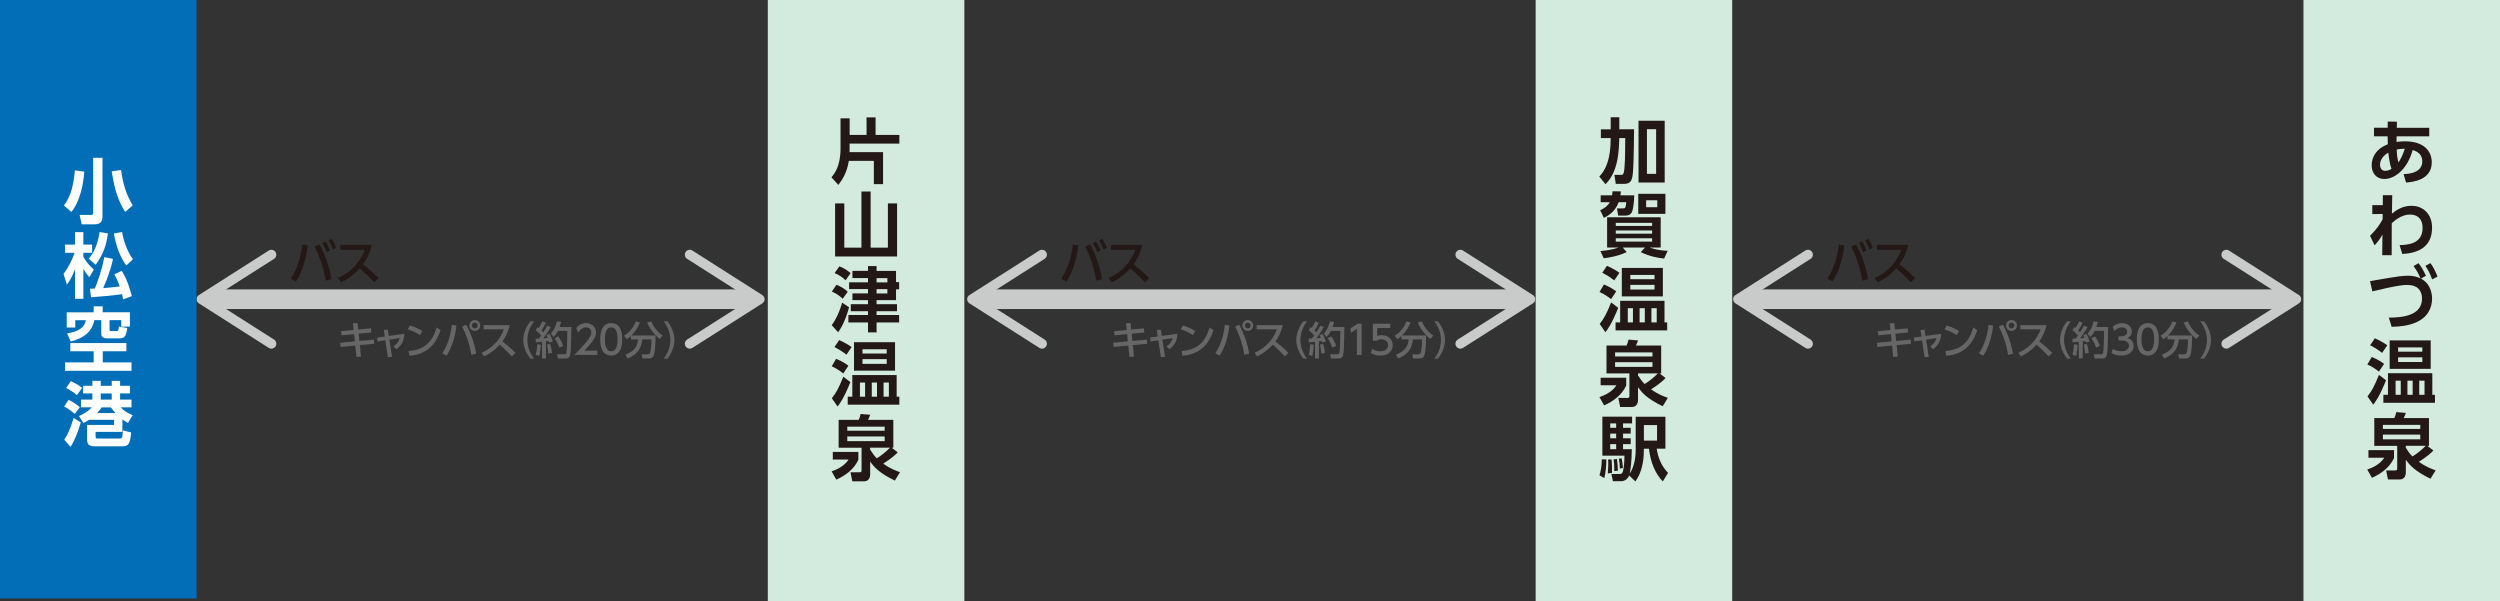 <?xml version="1.0" encoding="UTF-8"?><svg id="_レイヤー_2" xmlns="http://www.w3.org/2000/svg" width="636" height="153" xmlns:xlink="http://www.w3.org/1999/xlink" viewBox="0 0 636 153"><rect x="0" y="0" width="636" height="153" fill="#333333" stroke="none"/><defs><style>.cls-1{fill:none;stroke:#c9caca;stroke-miterlimit:10;stroke-width:5px;}.cls-2{fill:url(#_新規グラデーションスウォッチ_10);}.cls-2,.cls-3,.cls-4,.cls-5,.cls-6,.cls-7{stroke-width:0px;}.cls-3{fill:#231815;}.cls-4{fill:#c9caca;}.cls-5{fill:#d3eadf;}.cls-6{fill:#666;}.cls-7{fill:#fff;}</style><linearGradient id="_新規グラデーションスウォッチ_10" x1="0" y1="76.12" x2="50" y2="76.12" gradientUnits="userSpaceOnUse"><stop offset="0" stop-color="#036eb8"/><stop offset="1" stop-color="#036eb8"/></linearGradient></defs><g id="_レイヤー_2-2"><line class="cls-1" x1="53.01" y1="76.12" x2="191.51" y2="76.12"/><path class="cls-4" d="M69.04,88.7c.41,0,.82-.21,1.06-.58.37-.58.2-1.35-.38-1.73l-16.13-10.27,16.13-10.27c.58-.37.75-1.15.38-1.73s-1.15-.75-1.73-.38l-17.79,11.33c-.36.23-.58.63-.58,1.05s.22.83.58,1.05l17.79,11.33c.21.13.44.2.67.2.41,0-.23,0,0,0Z"/><path class="cls-4" d="M175.48,88.7c-.41,0-.82-.21-1.06-.58-.37-.58-.2-1.35.38-1.73l16.13-10.27-16.13-10.27c-.58-.37-.75-1.15-.38-1.73s1.15-.75,1.73-.38l17.79,11.33c.36.23.58.63.58,1.05s-.22.83-.58,1.05l-17.79,11.33c-.21.13-.44.2-.67.2-.41,0,.23,0,0,0Z"/><rect class="cls-5" x="586" width="50" height="153"/><path class="cls-3" d="M611.49,44.3c1.4-.07,4.74-.34,4.74-3.28,0-2.02-1.64-2.58-2.45-2.86-1.39,5.06-4.65,7.38-7.24,7.38-1.98,0-3.19-1.51-3.19-3.49s1.08-3.71,2.81-4.72c.54-.31.95-.49,1.3-.63-.02-.67-.04-1.1-.04-2.02h-3.48v-2.18h3.49v-1.58l2.34.04-.02,1.55h8.25v2.18h-8.3c0,.23-.02,1.22-.02,1.42.52-.07,1.1-.16,2.14-.16,4.93,0,6.82,2.59,6.82,5.35,0,4.59-4.99,5-6.54,5.15l-.63-2.14ZM607.6,38.83c-1.26.72-2.12,1.8-2.12,3.06,0,.79.38,1.57,1.31,1.57.79,0,1.33-.34,1.6-.49-.47-1.28-.74-3.53-.79-4.14ZM611.79,37.85c-.67,0-1.1,0-2.07.2.02.72.07,1.85.43,3.28.43-.58,1.04-1.66,1.64-3.47Z"/><path class="cls-3" d="M603.51,54.47v-2.29h2.67l.02-2.52h2.39c-.05,2.29-.05,2.54-.09,4.68,1.22-.92,2.63-1.98,5.02-1.98,3.06,0,5.2,2.25,5.2,5.53,0,5.24-3.94,6.52-7.58,6.72l-.68-2.25c2.09-.07,5.85-.31,5.85-4.38,0-2.03-1.04-3.4-3.22-3.4s-3.98,1.62-4.63,2.21c-.02,3.55-.02,4.02-.02,8.14h-2.4l.05-5.26c-.54.99-1.19,1.91-2,2.74l-1.15-2.43c1.66-1.64,2.49-2.88,3.19-4.18l.02-1.37-2.65.04Z"/><path class="cls-3" d="M607.73,80.8c3.29,0,8.43-.43,8.43-4.84,0-2.05-1.17-3.47-3.69-3.47-1.69,0-3.67.38-8.95,1.64l-.58-2.61c.79-.11,4.3-.74,5.02-.86,1.62-.27,3.33-.52,4.66-.52s2.25.27,3.15.68c-.45-1.04-.74-1.73-1.76-3.13l1.26-.74c.79,1.01,1.22,1.8,1.89,3.21l-1.28.72c2.16,1.08,2.84,3.35,2.84,5.08,0,2.41-1.15,4.86-4.27,6.14-1.82.76-3.87.99-6.01,1.04l-.72-2.32ZM618.31,66.94c.77,1.06,1.21,2,1.8,3.42l-1.37.72c-.52-1.44-.92-2.23-1.71-3.46l1.28-.68Z"/><path class="cls-3" d="M605.19,94.54c-.67-.54-1.62-1.24-2.93-1.82l1.12-1.91c1.64.68,2.47,1.26,3.13,1.76l-1.31,1.96ZM602.29,100.84c1.13-1.44,1.71-2.5,2.92-5.47l1.8,1.37c-1.67,4.14-2.67,5.44-3.26,6.21l-1.46-2.11ZM606,89.77c-.9-.72-2.05-1.46-3.04-1.93l1.19-1.78c.7.29,2.34,1.13,3.17,1.78l-1.31,1.93ZM618.78,94.95v5.49h.68v2.04h-13.13v-2.04h1.17v-5.49h11.27ZM618.37,93.84h-10.44v-7.24h10.44v7.24ZM610.75,96.84h-1.31v3.6h1.31v-3.6ZM616.24,89.46v-1.08h-6.16v1.08h6.16ZM610.08,90.9v1.19h6.16v-1.19h-6.16ZM613.78,96.84h-1.33v3.6h1.33v-3.6ZM616.8,96.84h-1.35v3.6h1.35v-3.6Z"/><path class="cls-3" d="M602.54,114.52h6.5v2c-1.12,2.41-3.28,4-5.62,5.04l-1.19-2.11c1.08-.36,3.24-1.26,4.32-3.01h-4.02v-1.93ZM619.05,114.61c-.47.49-1.28,1.33-3.69,2.88,1.66,1.19,3.1,1.75,4.27,2.16l-1.31,2.14c-4.1-2-5.29-3.47-6.28-4.84v3.21c0,1.24-.65,1.82-1.6,1.82h-2.94l-.47-2.3h2.32c.34,0,.5-.11.5-.49v-5.76h-5.83v-7.08h5.1c.23-.52.4-.97.49-1.51l2.43.2c-.18.58-.22.65-.54,1.31h6.43v7.08h-.41l1.55,1.19ZM606.21,109.12h9.51v-1.03h-9.51v1.03ZM606.21,111.76h9.51v-1.19h-9.51v1.19ZM612.03,113.42v.47c.43.72,1.06,1.64,1.69,2.23.86-.5,2.2-1.49,3.37-2.7h-5.06Z"/><rect class="cls-5" x="390.67" width="50" height="153"/><path class="cls-3" d="M409.75,29.84h2.2v3.04h3.76c-.07,7.24-.18,10.01-.32,11.27-.2,1.73-.5,2.63-2.29,2.63h-2.05l-.34-2.3h1.73c.58,0,.79-.16.95-3.87.04-.86.07-4.7.07-5.49h-1.51c0,.59-.07,2.63-.32,4.48-.38,2.68-1.24,5.35-3.19,7.26l-1.58-1.94c1.6-1.67,2.9-4.3,2.9-9.79h-2.5v-2.23h2.5v-3.04ZM423.5,30.71v15.72h-6.66v-15.72h6.66ZM421.32,32.87h-2.34v11.36h2.34v-11.36Z"/><path class="cls-3" d="M415.76,49.7c-.09,2.38-.34,3.58-.56,4.14-.27.68-.85,1.01-1.6,1.01h-1.94l-.31-1.84h1.58c.45,0,.67-.02.79-1.57h-1.93c-.92,2.58-2.99,3.62-3.76,3.98l-.95-1.94c1.51-.67,2.18-1.51,2.45-2.04h-2.32v-1.75h2.9c.07-.38.09-.65.13-1.03l2.11.04c-.05.5-.07.72-.11.99h3.53ZM408.85,62.98v-7.71h13.63v7.71h-2.77c1.39.47,2.43.72,4.54.83l-.9,1.96c-1.8-.18-3.67-.56-5.94-1.62l1.06-1.17h-5.64l.99,1.15c-1.87.94-4.45,1.42-5.83,1.58l-.85-1.85c1.48-.09,3.28-.41,4.61-.88h-2.9ZM420.3,56.7h-9.25v.77h9.25v-.77ZM420.3,58.63h-9.25v.81h9.25v-.81ZM420.3,60.61h-9.25v.86h9.25v-.86ZM423.68,49.3v5.1h-6.91v-5.1h6.91ZM421.61,50.94h-2.83v1.78h2.83v-1.78Z"/><path class="cls-3" d="M409.85,76.1c-.67-.54-1.62-1.24-2.93-1.82l1.12-1.91c1.64.68,2.47,1.26,3.13,1.76l-1.31,1.96ZM406.96,82.41c1.13-1.44,1.71-2.5,2.92-5.47l1.8,1.37c-1.67,4.14-2.67,5.44-3.26,6.21l-1.46-2.11ZM410.66,71.33c-.9-.72-2.05-1.46-3.04-1.93l1.19-1.78c.7.29,2.34,1.13,3.17,1.78l-1.31,1.93ZM423.45,76.52v5.49h.68v2.04h-13.13v-2.04h1.17v-5.49h11.27ZM423.03,75.4h-10.44v-7.24h10.44v7.24ZM415.42,78.41h-1.31v3.6h1.31v-3.6ZM420.91,71.03v-1.08h-6.16v1.08h6.16ZM414.75,72.47v1.19h6.16v-1.19h-6.16ZM418.44,78.41h-1.33v3.6h1.33v-3.6ZM421.47,78.41h-1.35v3.6h1.35v-3.6Z"/><path class="cls-3" d="M407.21,96.09h6.5v2c-1.12,2.41-3.28,4-5.62,5.04l-1.19-2.11c1.08-.36,3.24-1.26,4.32-3.01h-4.02v-1.93ZM423.72,96.17c-.47.49-1.28,1.33-3.69,2.88,1.66,1.19,3.1,1.75,4.27,2.16l-1.31,2.14c-4.1-2-5.29-3.48-6.28-4.84v3.21c0,1.24-.65,1.82-1.6,1.82h-2.94l-.47-2.3h2.32c.34,0,.5-.11.5-.49v-5.76h-5.83v-7.08h5.1c.23-.52.4-.97.49-1.51l2.43.2c-.18.58-.22.65-.54,1.31h6.43v7.08h-.41l1.55,1.19ZM410.88,90.68h9.51v-1.03h-9.51v1.03ZM410.88,93.33h9.51v-1.19h-9.51v1.19ZM416.7,94.99v.47c.43.72,1.06,1.64,1.69,2.23.86-.5,2.2-1.5,3.37-2.7h-5.06Z"/><path class="cls-3" d="M408.65,116.88c0,1.37-.14,3.42-.52,4.75l-1.22-.72c.4-1.3.58-2.61.58-4.05l1.17.02ZM414.46,120.94c-.34.95-1.17,1.48-2.07,1.48h-2.07l-.38-1.84h2.02c.4,0,.59,0,.83-.45.29-.58.47-2.65.47-4.21h-5.62v-9.92h7.56v1.71h-2.3v1.13h1.95v1.46h-1.95v1.19h1.95v1.5h-1.95v1.28h2.23c-.04,3.35-.31,5.2-.54,6.23.9-1.33,1.53-3.44,1.53-6.12v-8.37h7.56v8.14h-2.21c.29,2.03,1.1,4.36,2.88,6.14l-1.33,2.18c-1.84-1.85-3.13-4.75-3.53-8.32h-1.3v.43c0,2.63-.52,5.74-2.16,7.89l-1.57-1.51ZM410,116.88c.09,1.17.11,2.2.09,3.42l-1.06.13c.11-1.1.11-2.38.11-2.54,0-.36-.02-.65-.05-.99l.92-.02ZM409.64,107.71v1.13h1.51v-1.13h-1.51ZM409.64,110.3v1.19h1.51v-1.19h-1.51ZM409.64,112.99v1.28h1.51v-1.28h-1.51ZM411.33,116.75c.16.95.23,1.75.27,2.97l-.92.14c.02-1.48-.05-2.23-.18-2.97l.83-.14ZM412.52,116.59c.27,1.12.32,2.05.34,2.47l-.77.14c0-.83-.09-1.71-.27-2.5l.7-.11ZM418.21,108.13v3.96h3.35v-3.96h-3.35Z"/><rect class="cls-5" x="195.33" width="50" height="153"/><path class="cls-3" d="M215.94,40.93c-.5,3.1-1.66,4.79-2.67,6.12l-1.76-1.96c.68-.77,2.32-2.68,2.32-7.29v-7.69h2.32v4.21h4.3v-4.45h2.3v4.45h6.05v2.21h-12.66v1.26c0,.32,0,.74-.02.92h8.53v8.14h-2.34v-5.92h-6.39Z"/><path class="cls-3" d="M221.49,48.72v14.28h4.39v-11.25h2.34v13.5h-15.77v-13.5h2.34v11.25h4.36v-14.28h2.34Z"/><path class="cls-3" d="M216,78.17c-.18.7-1.04,3.96-2.77,6.36l-1.64-1.8c1.67-2.32,2.41-4.88,2.65-5.73l1.76,1.17ZM212.79,72.45c1.03.38,2.05.97,2.88,1.78l-1.3,1.78c-.41-.41-1.39-1.3-2.75-1.82l1.17-1.75ZM213.53,67.77c.79.29,1.66.68,2.86,1.71l-1.28,1.84c-.63-.7-1.78-1.46-2.79-1.84l1.21-1.71ZM220.82,68.92v-1.24h2.18v1.24h4.95v2.86h.79v1.82h-.79v2.75h-4.95v1.04h5.2v1.78h-5.2v.96h5.74v1.91h-5.74v2.52h-2.18v-2.52h-4.99v-1.91h4.99v-.96h-4.38v-1.78h4.38v-1.04h-3.96v-1.71h3.96v-1.1h-4.81v-1.71h4.81v-1.08h-3.96v-1.84h3.96ZM223,70.76v1.08h2.75v-1.08h-2.75ZM223,73.55v1.1h2.75v-1.1h-2.75Z"/><path class="cls-3" d="M214.52,95.01c-.67-.54-1.62-1.24-2.93-1.82l1.12-1.91c1.64.68,2.47,1.26,3.13,1.76l-1.31,1.96ZM211.62,101.31c1.13-1.44,1.71-2.5,2.92-5.47l1.8,1.37c-1.67,4.14-2.67,5.44-3.26,6.21l-1.46-2.11ZM215.33,90.23c-.9-.72-2.05-1.46-3.04-1.93l1.19-1.78c.7.29,2.34,1.13,3.17,1.78l-1.31,1.93ZM228.11,95.42v5.49h.68v2.04h-13.13v-2.04h1.17v-5.49h11.27ZM227.7,94.3h-10.44v-7.24h10.44v7.24ZM220.08,97.31h-1.31v3.6h1.31v-3.6ZM225.58,89.93v-1.08h-6.16v1.08h6.16ZM219.42,91.37v1.19h6.16v-1.19h-6.16ZM223.11,97.31h-1.33v3.6h1.33v-3.6ZM226.13,97.31h-1.35v3.6h1.35v-3.6Z"/><path class="cls-3" d="M211.87,114.98h6.5v2c-1.12,2.41-3.28,4-5.62,5.04l-1.19-2.11c1.08-.36,3.24-1.26,4.32-3.01h-4.02v-1.93ZM228.38,115.08c-.47.49-1.28,1.33-3.69,2.88,1.66,1.19,3.1,1.75,4.27,2.16l-1.31,2.14c-4.1-2-5.29-3.47-6.28-4.84v3.21c0,1.24-.65,1.82-1.6,1.82h-2.94l-.47-2.3h2.32c.34,0,.5-.11.5-.49v-5.76h-5.83v-7.08h5.1c.23-.52.4-.97.49-1.51l2.43.2c-.18.58-.22.65-.54,1.31h6.43v7.08h-.41l1.55,1.19ZM215.55,109.58h9.51v-1.03h-9.51v1.03ZM215.55,112.23h9.51v-1.19h-9.51v1.19ZM221.36,113.89v.47c.43.72,1.06,1.64,1.69,2.23.86-.5,2.2-1.49,3.37-2.7h-5.06Z"/><rect class="cls-2" width="50" height="152.25"/><path class="cls-7" d="M21.44,43.66c-.22,3.17-1.04,7.47-3.28,10.26l-1.91-1.66c.92-1.17,2.34-3.38,2.81-8.91l2.38.31ZM26.07,40.15v14.96c0,.85-.23,1.96-1.98,1.96h-3.29l-.56-2.39h2.83c.58,0,.63-.25.63-.54v-13.99h2.38ZM31.84,53.92c-1.69-2.77-2.58-5.06-3.42-10.33l2.38-.34c.49,3.48,1.19,5.96,2.95,9l-1.91,1.67Z"/><path class="cls-7" d="M16.16,69.69c1.1-1.48,2.07-3.19,2.81-5.37h-2.43v-2.09h2.54v-3.17h2.12v3.17h2.23v2.09h-2.23v1.04c.85,1.46,1.66,2.3,2.67,3.22l-1.13,1.93c-.7-.76-1.01-1.19-1.53-2.09v7.6h-2.12v-7.54c-.9,2.36-1.6,3.29-2.07,3.92l-.85-2.72ZM27.45,59.39c-.38,2.93-1.15,5.28-3.11,7.96l-1.76-1.53c1.12-1.4,2.16-3.02,2.77-6.79l2.11.36ZM22.9,73.45c.18-.02,1.03-.04,1.22-.04.68-1.55,1.91-5.08,2.4-8l2.21.45c-.16.92-.58,3.04-2.48,7.44.29-.02,2.79-.22,4.21-.43-.58-1.67-1.03-2.47-1.37-3.06l1.87-.94c1.64,2.59,2.39,5.76,2.57,6.46l-2.23.85c-.07-.45-.13-.85-.25-1.35-2.12.34-5.78.65-7.89.79l-.27-2.18ZM32.15,67.55c-1.73-2.29-2.72-5.35-3.17-8.16l2.09-.36c.32,2.2,1.37,5.11,2.75,6.91l-1.67,1.6Z"/><path class="cls-7" d="M32.15,87.28v2.09h-6.01v2.83h7.31v2.14h-16.89v-2.14h7.27v-2.83h-5.94v-2.09h14.26ZM23.83,77.93h2.29v1.51h6.93v3.64h-2.21v-1.64h-2.97v2.36c0,.31.02.41.29.41h1.42c.45,0,.59-.04.67-1.13l2.12.36c-.18,1.46-.41,2.63-1.85,2.63h-3.39c-.77,0-1.37-.32-1.37-1.19v-3.44h-1.76c-.63,3.06-2.77,4.61-6.01,5.44l-.92-2.05c2.92-.5,4.39-1.42,4.79-3.38h-2.7v1.87h-2.18v-3.87h6.86v-1.51Z"/><path class="cls-7" d="M19.03,105.29c-.45-.38-1.37-1.19-2.7-1.87l1.1-1.69c1.03.45,2,1.1,2.88,1.87l-1.28,1.69ZM16.34,111.87c.9-1.37,1.51-2.65,2.39-5.53l1.82,1.13c-.59,2.05-1.58,4.72-2.61,6.21l-1.6-1.82ZM19.58,100.52c-.97-.81-1.51-1.13-2.75-1.82l1.19-1.73c.54.23,1.84.85,2.86,1.71l-1.3,1.84ZM20.09,105.83c.58-.25,2.23-.99,3.26-2.2h-2.75v-1.98h2.9v-1.57h-2.36v-1.94h2.36v-1.24h2.14v1.24h2.79v-1.24h2.12v1.24h2.5v1.94h-2.5v1.57h2.9v1.98h-2.74c.88.94,1.69,1.44,3.04,2l-1.19,1.96c-.4-.22-.83-.45-1.42-.9v3.17h-6.82v1.12c0,.47.04.58.58.58h5.37c.83,0,.87-.13,1.01-2.07l2.07.52c-.22,3.29-.9,3.53-2.29,3.53h-6.81c-1.73,0-2.09-.5-2.09-1.89v-3.55h6.86v-1.31h-6.34c-.61.41-1.03.61-1.46.81l-1.13-1.76ZM25.85,103.64c-.25.4-.45.7-1.13,1.44h4.66c-.31-.32-.58-.65-1.17-1.44h-2.36ZM28.42,100.09h-2.79v1.57h2.79v-1.57Z"/><path class="cls-3" d="M78.29,62.42c-.58,5.24-2.3,8.05-2.99,9.19l-1.34-.7c1.73-2.64,2.57-5.54,2.93-8.7l1.4.2ZM82.86,71.38c-.75-4.22-1.77-6.51-2.83-8.66l1.25-.56c1.04,1.96,2.38,4.92,3.05,8.85l-1.46.37ZM82.78,61.42c.55.8.86,1.5,1.18,2.28l-.84.47c-.36-.97-.6-1.5-1.13-2.31l.79-.43ZM84.36,60.74c.48.66.77,1.26,1.19,2.28l-.85.47c-.32-.94-.6-1.49-1.13-2.31l.79-.43Z"/><path class="cls-3" d="M94.56,62.3c-.55,2.45-1.44,3.86-2.22,4.95.67.52,2.2,1.73,3.98,3.49l-1.13,1.09c-.56-.61-1.59-1.75-3.67-3.57-1.64,1.8-3.31,2.93-4.77,3.57l-.78-1.12c1.43-.61,5.04-2.41,6.81-7.15h-6.18v-1.27h7.95Z"/><path class="cls-6" d="M94.37,83.53l.08,1.05-3.21.31.19,1.85,3.7-.35.07,1.06-3.66.35.3,2.92-1.16.07-.29-2.88-3.74.35-.1-1.06,3.73-.36-.19-1.84-3.21.31-.08-1.06,3.18-.31-.18-1.68,1.16-.09.18,1.66,3.23-.3Z"/><path class="cls-6" d="M99.74,90.77l-1.06.12-.65-4.32-1.95.29-.13-.98,1.93-.27-.25-1.66,1.03-.1.25,1.61,3.98-.55c-.07,1.65-.65,2.89-2.04,3.92l-.76-.72c.97-.63,1.36-1.25,1.6-2.1l-2.63.4.68,4.36Z"/><path class="cls-6" d="M106.84,85.25c-.64-.43-1.61-.98-3.1-1.47l.54-.98c1.68.52,2.68,1.1,3.16,1.41l-.6,1.04ZM103.95,89.29c3.97-.29,5.98-2.16,7.13-5.99l.98.7c-.54,1.61-2.02,6.05-7.88,6.52l-.23-1.23Z"/><path class="cls-6" d="M116.12,82.82c-.48,4.37-1.92,6.71-2.49,7.66l-1.12-.58c1.42-2.14,2.15-4.64,2.44-7.25l1.17.17ZM119.93,90.29c-.63-3.52-1.48-5.43-2.36-7.22l1.04-.47c.87,1.63,1.98,4.1,2.54,7.38l-1.22.31ZM122.17,82.8c0,.77-.63,1.38-1.38,1.38s-1.38-.61-1.38-1.38.62-1.38,1.38-1.38,1.38.61,1.38,1.38ZM120.05,82.8c0,.41.33.74.74.74s.74-.33.74-.74-.33-.74-.74-.74-.74.32-.74.74Z"/><path class="cls-6" d="M129.67,82.72c-.46,2.04-1.2,3.22-1.85,4.13.56.43,1.83,1.44,3.32,2.91l-.94.91c-.47-.51-1.33-1.46-3.06-2.98-1.37,1.5-2.76,2.44-3.98,2.98l-.65-.93c1.19-.51,4.2-2.01,5.68-5.96h-5.15v-1.06h6.63Z"/><path class="cls-6" d="M134.92,91.23c-1.69-2.12-1.79-4.11-1.79-4.74s.1-2.62,1.79-4.74h.95c-1.07,1.36-1.71,3.01-1.71,4.74s.65,3.38,1.71,4.74h-.95Z"/><path class="cls-6" d="M136.3,86.14c.3,0,.53,0,.82-.02.12-.17.28-.38.55-.78-.11-.13-.67-.8-1.4-1.35l.51-.77c.09.06.18.14.28.21.46-.69.7-1.19.93-1.68l.89.37c-.31.69-.83,1.55-1.13,1.93.07.07.25.26.46.49.63-.95.83-1.35,1.01-1.71l.89.39c-.19.36-.57,1.08-1.89,2.84.37-.02.75-.05,1.11-.08-.1-.32-.18-.49-.29-.73l.82-.28c.26.46.69,1.59.79,1.9l-.93.31c-.04-.16-.06-.22-.12-.41-.22.03-.47.06-.71.09v4.33h-1v-4.23c-.22.02-1.34.11-1.59.13v-.95ZM137.58,87.7c-.01.35-.09,1.76-.38,2.87l-.93-.34c.3-.96.39-1.98.41-2.67l.9.14ZM139.97,87.5c.19.65.34,1.27.46,2.3l-.93.15c-.04-.66-.22-1.8-.33-2.3l.8-.15ZM142.74,81.87c-.08.34-.17.74-.38,1.32h3.01c-.08,4.7-.11,6.36-.37,7.24-.21.71-.74.76-.87.76h-2.19l-.2-1.07h1.81c.39,0,.49-.09.56-.47.17-.94.22-4.53.21-5.48h-2.38c-.45.88-.83,1.28-1.08,1.55l-.74-.83c.66-.7,1.27-1.81,1.55-3.11l1.07.09ZM142.02,85.58c.54.74.95,1.52,1.24,2.39l-.93.49c-.26-.72-.7-1.67-1.21-2.42l.9-.46Z"/><path class="cls-6" d="M151.95,89.21v1.08h-5.84c.87-.87,1.79-1.81,2.81-3.01,1.21-1.42,1.5-2.01,1.5-2.68,0-.78-.54-1.32-1.35-1.32-1.18,0-1.77,1.05-1.96,1.37l-.5-1.19c.62-.82,1.46-1.26,2.49-1.26,1.13,0,2.51.65,2.51,2.37,0,1.13-.47,2-2.94,4.64h3.28Z"/><path class="cls-6" d="M152.7,86.32c0-.77,0-4.12,2.8-4.12s2.8,3.36,2.8,4.12,0,4.13-2.8,4.13-2.8-3.36-2.8-4.13ZM157.11,86.32c0-1.53-.29-3.04-1.61-3.04s-1.61,1.52-1.61,3.04c0,1.61.33,3.05,1.61,3.05s1.61-1.54,1.61-3.05Z"/><path class="cls-6" d="M160.5,85.46c-.47.42-.76.64-1.03.84l-.72-.91c1.27-.7,2.54-2.19,3-3.64l1.04.27c-.36.95-.88,2.07-2.18,3.32h6.16c0,1.01-.03,3.61-.41,4.93-.26.9-.94.93-1.38.93h-1.53l-.2-1.06h1.53c.57,0,.66-.5.74-.94.08-.45.21-1.39.2-2.85h-2.32c-.26,2.7-1.65,3.98-3.72,4.85l-.61-.96c2.17-.91,3.01-1.82,3.26-3.89h-1.83v-.89ZM167.87,86.22c-.82-.55-2.55-2.31-3.24-4.17l1.04-.3c.52,1.25,1.59,2.8,2.93,3.6l-.73.87Z"/><path class="cls-6" d="M168.83,91.23c1.07-1.35,1.71-3.01,1.71-4.74s-.64-3.39-1.71-4.74h.95c1.62,2.02,1.79,3.97,1.79,4.74s-.17,2.72-1.79,4.74h-.95Z"/><line class="cls-1" x1="249.05" y1="76.12" x2="387.55" y2="76.12"/><path class="cls-4" d="M265.08,88.7c.41,0,.82-.21,1.06-.58.37-.58.2-1.35-.38-1.73l-16.13-10.27,16.13-10.27c.58-.37.75-1.15.38-1.73s-1.15-.75-1.73-.38l-17.79,11.33c-.36.23-.58.63-.58,1.05s.22.83.58,1.05l17.79,11.33c.21.13.44.2.67.2.41,0-.23,0,0,0Z"/><path class="cls-4" d="M371.52,88.7c-.41,0-.82-.21-1.06-.58-.37-.58-.2-1.35.38-1.73l16.13-10.27-16.13-10.27c-.58-.37-.75-1.15-.38-1.73s1.15-.75,1.73-.38l17.79,11.33c.36.23.58.63.58,1.05s-.22.83-.58,1.05l-17.79,11.33c-.21.13-.44.2-.67.2-.41,0,.23,0,0,0Z"/><path class="cls-3" d="M274.33,62.42c-.58,5.24-2.3,8.05-2.99,9.19l-1.34-.7c1.73-2.64,2.57-5.54,2.93-8.7l1.4.2ZM278.9,71.38c-.75-4.22-1.77-6.51-2.83-8.66l1.25-.56c1.04,1.96,2.38,4.92,3.05,8.85l-1.46.37ZM278.82,61.42c.55.8.86,1.5,1.18,2.28l-.84.47c-.36-.97-.6-1.5-1.13-2.31l.79-.43ZM280.4,60.74c.48.66.77,1.26,1.19,2.28l-.85.47c-.32-.94-.6-1.49-1.13-2.31l.79-.43Z"/><path class="cls-3" d="M290.6,62.3c-.55,2.45-1.44,3.86-2.22,4.95.67.52,2.2,1.73,3.98,3.49l-1.13,1.09c-.56-.61-1.59-1.75-3.67-3.57-1.64,1.8-3.31,2.93-4.77,3.57l-.78-1.12c1.43-.61,5.04-2.41,6.81-7.15h-6.18v-1.27h7.95Z"/><path class="cls-6" d="M291.02,83.53l.08,1.05-3.21.31.19,1.85,3.7-.35.07,1.06-3.66.35.3,2.92-1.16.07-.29-2.88-3.74.35-.1-1.06,3.73-.36-.19-1.84-3.21.31-.08-1.06,3.18-.31-.18-1.68,1.16-.09.18,1.66,3.23-.3Z"/><path class="cls-6" d="M296.39,90.77l-1.06.12-.65-4.32-1.95.29-.13-.98,1.93-.27-.25-1.66,1.03-.1.25,1.61,3.98-.55c-.07,1.65-.65,2.89-2.04,3.92l-.76-.72c.97-.63,1.36-1.25,1.6-2.1l-2.63.4.68,4.36Z"/><path class="cls-6" d="M303.48,85.25c-.64-.43-1.61-.98-3.1-1.47l.54-.98c1.68.52,2.68,1.1,3.16,1.41l-.6,1.04ZM300.6,89.29c3.97-.29,5.98-2.16,7.13-5.99l.98.7c-.54,1.61-2.02,6.05-7.88,6.52l-.23-1.23Z"/><path class="cls-6" d="M312.77,82.82c-.48,4.37-1.92,6.71-2.49,7.66l-1.12-.58c1.42-2.14,2.15-4.64,2.44-7.25l1.17.17ZM316.58,90.29c-.63-3.52-1.48-5.43-2.36-7.22l1.04-.47c.87,1.63,1.98,4.1,2.54,7.38l-1.22.31ZM318.81,82.8c0,.77-.63,1.38-1.38,1.38s-1.38-.61-1.38-1.38.62-1.38,1.38-1.38,1.38.61,1.38,1.38ZM316.69,82.8c0,.41.33.74.74.74s.74-.33.74-.74-.33-.74-.74-.74-.74.32-.74.74Z"/><path class="cls-6" d="M326.32,82.72c-.46,2.04-1.2,3.22-1.85,4.13.56.43,1.83,1.44,3.32,2.91l-.94.91c-.47-.51-1.33-1.46-3.06-2.98-1.37,1.5-2.76,2.44-3.98,2.98l-.65-.93c1.19-.51,4.2-2.01,5.68-5.96h-5.15v-1.06h6.63Z"/><path class="cls-6" d="M331.57,91.23c-1.69-2.12-1.79-4.11-1.79-4.74s.1-2.62,1.79-4.74h.95c-1.07,1.36-1.71,3.01-1.71,4.74s.65,3.38,1.71,4.74h-.95Z"/><path class="cls-6" d="M332.95,86.14c.3,0,.53,0,.82-.02.12-.17.28-.38.55-.78-.11-.13-.67-.8-1.4-1.35l.51-.77c.09.06.18.14.28.21.46-.69.7-1.19.93-1.68l.89.37c-.31.69-.83,1.55-1.13,1.93.07.07.25.26.46.49.63-.95.83-1.35,1.01-1.71l.89.39c-.19.36-.57,1.08-1.89,2.84.37-.02.75-.05,1.11-.08-.1-.32-.18-.49-.29-.73l.82-.28c.26.46.69,1.59.79,1.9l-.93.31c-.04-.16-.06-.22-.12-.41-.22.03-.47.06-.71.09v4.33h-1v-4.23c-.22.02-1.34.11-1.59.13v-.95ZM334.23,87.7c-.01.35-.09,1.76-.38,2.87l-.93-.34c.3-.96.39-1.98.41-2.67l.9.14ZM336.62,87.5c.19.65.34,1.27.46,2.3l-.93.15c-.04-.66-.22-1.8-.33-2.3l.8-.15ZM339.39,81.87c-.08.34-.17.74-.38,1.32h3.01c-.08,4.7-.11,6.36-.37,7.24-.21.71-.74.76-.87.76h-2.19l-.2-1.07h1.81c.39,0,.49-.09.56-.47.17-.94.22-4.53.21-5.48h-2.38c-.45.88-.83,1.28-1.08,1.55l-.74-.83c.66-.7,1.27-1.81,1.55-3.11l1.07.09ZM338.67,85.58c.54.74.95,1.52,1.24,2.39l-.93.49c-.26-.72-.7-1.67-1.21-2.42l.9-.46Z"/><path class="cls-6" d="M345.34,82.36h1.05v7.93h-1.2v-6.63l-1.48,1.02-.16-1.11,1.79-1.21Z"/><path class="cls-6" d="M353.68,83.44h-3.31v2.03c.25-.09.57-.2,1.14-.2,1.7,0,2.8,1.13,2.8,2.55,0,1.25-.9,2.63-3.13,2.63-.88,0-1.65-.2-2.43-.62l.33-1.09c.64.43,1.32.63,2.09.63,1.53,0,1.95-.9,1.95-1.56,0-.93-.76-1.49-1.69-1.49-.41,0-.83.11-1.14.38h-1.03v-4.34h4.42v1.08Z"/><path class="cls-6" d="M356.54,85.46c-.47.42-.76.64-1.03.84l-.72-.91c1.27-.7,2.54-2.19,3-3.64l1.04.27c-.36.95-.88,2.07-2.18,3.32h6.16c0,1.01-.03,3.61-.41,4.93-.26.9-.94.93-1.38.93h-1.53l-.2-1.06h1.53c.57,0,.66-.5.74-.94.08-.45.21-1.39.2-2.85h-2.32c-.26,2.7-1.65,3.98-3.72,4.85l-.61-.96c2.17-.91,3.01-1.82,3.26-3.89h-1.83v-.89ZM363.91,86.22c-.82-.55-2.55-2.31-3.24-4.17l1.04-.3c.52,1.25,1.59,2.8,2.93,3.6l-.73.87Z"/><path class="cls-6" d="M364.87,91.23c1.07-1.35,1.71-3.01,1.71-4.74s-.64-3.39-1.71-4.74h.95c1.62,2.02,1.79,3.97,1.79,4.74s-.17,2.72-1.79,4.74h-.95Z"/><line class="cls-1" x1="443.91" y1="76.12" x2="582.42" y2="76.12"/><path class="cls-4" d="M459.94,88.7c.41,0,.82-.21,1.06-.58.37-.58.2-1.35-.38-1.73l-16.13-10.27,16.13-10.27c.58-.37.75-1.15.38-1.73-.37-.58-1.15-.75-1.73-.38l-17.79,11.33c-.36.23-.58.63-.58,1.05s.22.83.58,1.05l17.79,11.33c.21.13.44.2.67.2.41,0-.23,0,0,0Z"/><path class="cls-4" d="M566.39,88.7c-.41,0-.82-.21-1.06-.58-.37-.58-.2-1.35.38-1.73l16.13-10.27-16.13-10.27c-.58-.37-.75-1.15-.38-1.73.37-.58,1.15-.75,1.73-.38l17.79,11.33c.36.23.58.63.58,1.05s-.22.83-.58,1.05l-17.79,11.33c-.21.13-.44.2-.67.2-.41,0,.23,0,0,0Z"/><path class="cls-3" d="M469.2,62.42c-.58,5.24-2.3,8.05-2.99,9.19l-1.34-.7c1.73-2.64,2.57-5.54,2.93-8.7l1.4.2ZM473.77,71.38c-.75-4.22-1.77-6.51-2.83-8.66l1.25-.56c1.04,1.96,2.38,4.92,3.05,8.85l-1.46.37ZM473.68,61.42c.55.8.87,1.5,1.18,2.28l-.84.47c-.36-.97-.6-1.5-1.13-2.31l.79-.43ZM475.27,60.74c.48.66.77,1.26,1.19,2.28l-.85.47c-.32-.94-.6-1.49-1.13-2.31l.79-.43Z"/><path class="cls-3" d="M485.46,62.3c-.55,2.45-1.44,3.86-2.22,4.95.67.52,2.2,1.73,3.98,3.49l-1.13,1.09c-.56-.61-1.6-1.75-3.67-3.57-1.64,1.8-3.31,2.93-4.77,3.57l-.78-1.12c1.43-.61,5.04-2.41,6.81-7.15h-6.18v-1.27h7.95Z"/><path class="cls-6" d="M485.32,83.53l.08,1.05-3.21.31.19,1.85,3.7-.35.07,1.06-3.66.35.3,2.92-1.16.07-.29-2.88-3.74.35-.1-1.06,3.73-.36-.19-1.84-3.21.31-.08-1.06,3.18-.31-.18-1.68,1.16-.09.18,1.66,3.23-.3Z"/><path class="cls-6" d="M490.68,90.77l-1.06.12-.65-4.32-1.95.29-.13-.98,1.93-.27-.25-1.66,1.03-.1.25,1.61,3.98-.55c-.07,1.65-.65,2.89-2.04,3.92l-.76-.72c.97-.63,1.36-1.25,1.6-2.1l-2.63.4.68,4.36Z"/><path class="cls-6" d="M497.78,85.25c-.64-.43-1.61-.98-3.1-1.47l.54-.98c1.68.52,2.68,1.1,3.16,1.41l-.6,1.04ZM494.89,89.29c3.97-.29,5.98-2.16,7.13-5.99l.98.7c-.54,1.61-2.02,6.05-7.88,6.52l-.23-1.23Z"/><path class="cls-6" d="M507.06,82.82c-.48,4.37-1.92,6.71-2.49,7.66l-1.12-.58c1.42-2.14,2.15-4.64,2.44-7.25l1.17.17ZM510.87,90.29c-.63-3.52-1.48-5.43-2.36-7.22l1.04-.47c.87,1.63,1.98,4.1,2.54,7.38l-1.22.31ZM513.11,82.8c0,.77-.63,1.38-1.38,1.38s-1.38-.61-1.38-1.38.62-1.38,1.38-1.38,1.38.61,1.38,1.38ZM510.99,82.8c0,.41.33.74.74.74s.74-.33.74-.74-.33-.74-.74-.74-.74.32-.74.74Z"/><path class="cls-6" d="M520.62,82.72c-.46,2.04-1.2,3.22-1.85,4.13.56.43,1.83,1.44,3.32,2.91l-.94.91c-.47-.51-1.33-1.46-3.06-2.98-1.37,1.5-2.76,2.44-3.98,2.98l-.65-.93c1.19-.51,4.2-2.01,5.68-5.96h-5.15v-1.06h6.63Z"/><path class="cls-6" d="M525.86,91.23c-1.69-2.12-1.79-4.11-1.79-4.74s.1-2.62,1.79-4.74h.95c-1.07,1.36-1.71,3.01-1.71,4.74s.65,3.38,1.71,4.74h-.95Z"/><path class="cls-6" d="M527.25,86.14c.3,0,.53,0,.82-.02.12-.17.28-.38.55-.78-.11-.13-.67-.8-1.4-1.35l.51-.77c.09.06.18.14.28.21.46-.69.7-1.19.93-1.68l.89.37c-.31.69-.83,1.55-1.13,1.93.07.07.25.26.46.49.63-.95.83-1.35,1.01-1.71l.89.39c-.19.36-.57,1.08-1.89,2.84.37-.02.75-.05,1.11-.08-.1-.32-.18-.49-.29-.73l.82-.28c.26.46.69,1.59.79,1.9l-.93.31c-.04-.16-.06-.22-.12-.41-.22.03-.47.06-.71.09v4.33h-1v-4.23c-.22.02-1.34.11-1.59.13v-.95ZM528.53,87.7c0,.35-.09,1.76-.38,2.87l-.93-.34c.3-.96.39-1.98.41-2.67l.9.14ZM530.92,87.5c.19.65.34,1.27.46,2.3l-.93.15c-.04-.66-.22-1.8-.33-2.3l.8-.15ZM533.68,81.87c-.08.34-.17.74-.38,1.32h3.01c-.08,4.7-.11,6.36-.37,7.24-.21.71-.74.76-.87.76h-2.19l-.2-1.07h1.81c.39,0,.49-.09.56-.47.17-.94.22-4.53.21-5.48h-2.38c-.45.88-.83,1.28-1.08,1.55l-.74-.83c.66-.7,1.27-1.81,1.55-3.11l1.07.09ZM532.96,85.58c.54.74.95,1.52,1.24,2.39l-.93.49c-.26-.72-.7-1.67-1.21-2.42l.9-.46Z"/><path class="cls-6" d="M537.5,88.74c.64.43,1.41.63,2.18.63,1.42,0,1.93-.78,1.93-1.46s-.58-1.3-1.89-1.3h-.79v-1.04h.76c1.08,0,1.47-.65,1.47-1.18,0-.76-.67-1.11-1.32-1.11-.75,0-1.45.36-1.95.92l-.43-1.07c.76-.67,1.63-.93,2.39-.93,1.31,0,2.47.77,2.47,2.11,0,1.12-.79,1.53-1.08,1.68.41.16,1.56.6,1.56,2.03,0,1.07-.8,2.43-3.12,2.43-1.04,0-1.81-.25-2.52-.63l.34-1.08Z"/><path class="cls-6" d="M543.61,86.32c0-.77,0-4.12,2.8-4.12s2.8,3.36,2.8,4.12,0,4.13-2.8,4.13-2.8-3.36-2.8-4.13ZM548.01,86.32c0-1.53-.29-3.04-1.61-3.04s-1.61,1.52-1.61,3.04c0,1.61.33,3.05,1.61,3.05s1.61-1.54,1.61-3.05Z"/><path class="cls-6" d="M551.4,85.46c-.47.42-.76.64-1.03.84l-.72-.91c1.27-.7,2.54-2.19,3-3.64l1.04.27c-.36.95-.88,2.07-2.18,3.32h6.16c0,1.01-.03,3.61-.41,4.93-.26.9-.94.93-1.38.93h-1.53l-.2-1.06h1.53c.57,0,.66-.5.74-.94.08-.45.21-1.39.2-2.85h-2.32c-.26,2.7-1.65,3.98-3.72,4.85l-.61-.96c2.17-.91,3.01-1.82,3.26-3.89h-1.83v-.89ZM558.78,86.22c-.82-.55-2.55-2.31-3.24-4.17l1.04-.3c.52,1.25,1.59,2.8,2.93,3.6l-.73.87Z"/><path class="cls-6" d="M559.74,91.23c1.07-1.35,1.71-3.01,1.71-4.74s-.64-3.39-1.71-4.74h.95c1.62,2.02,1.79,3.97,1.79,4.74s-.17,2.72-1.79,4.74h-.95Z"/></g></svg>